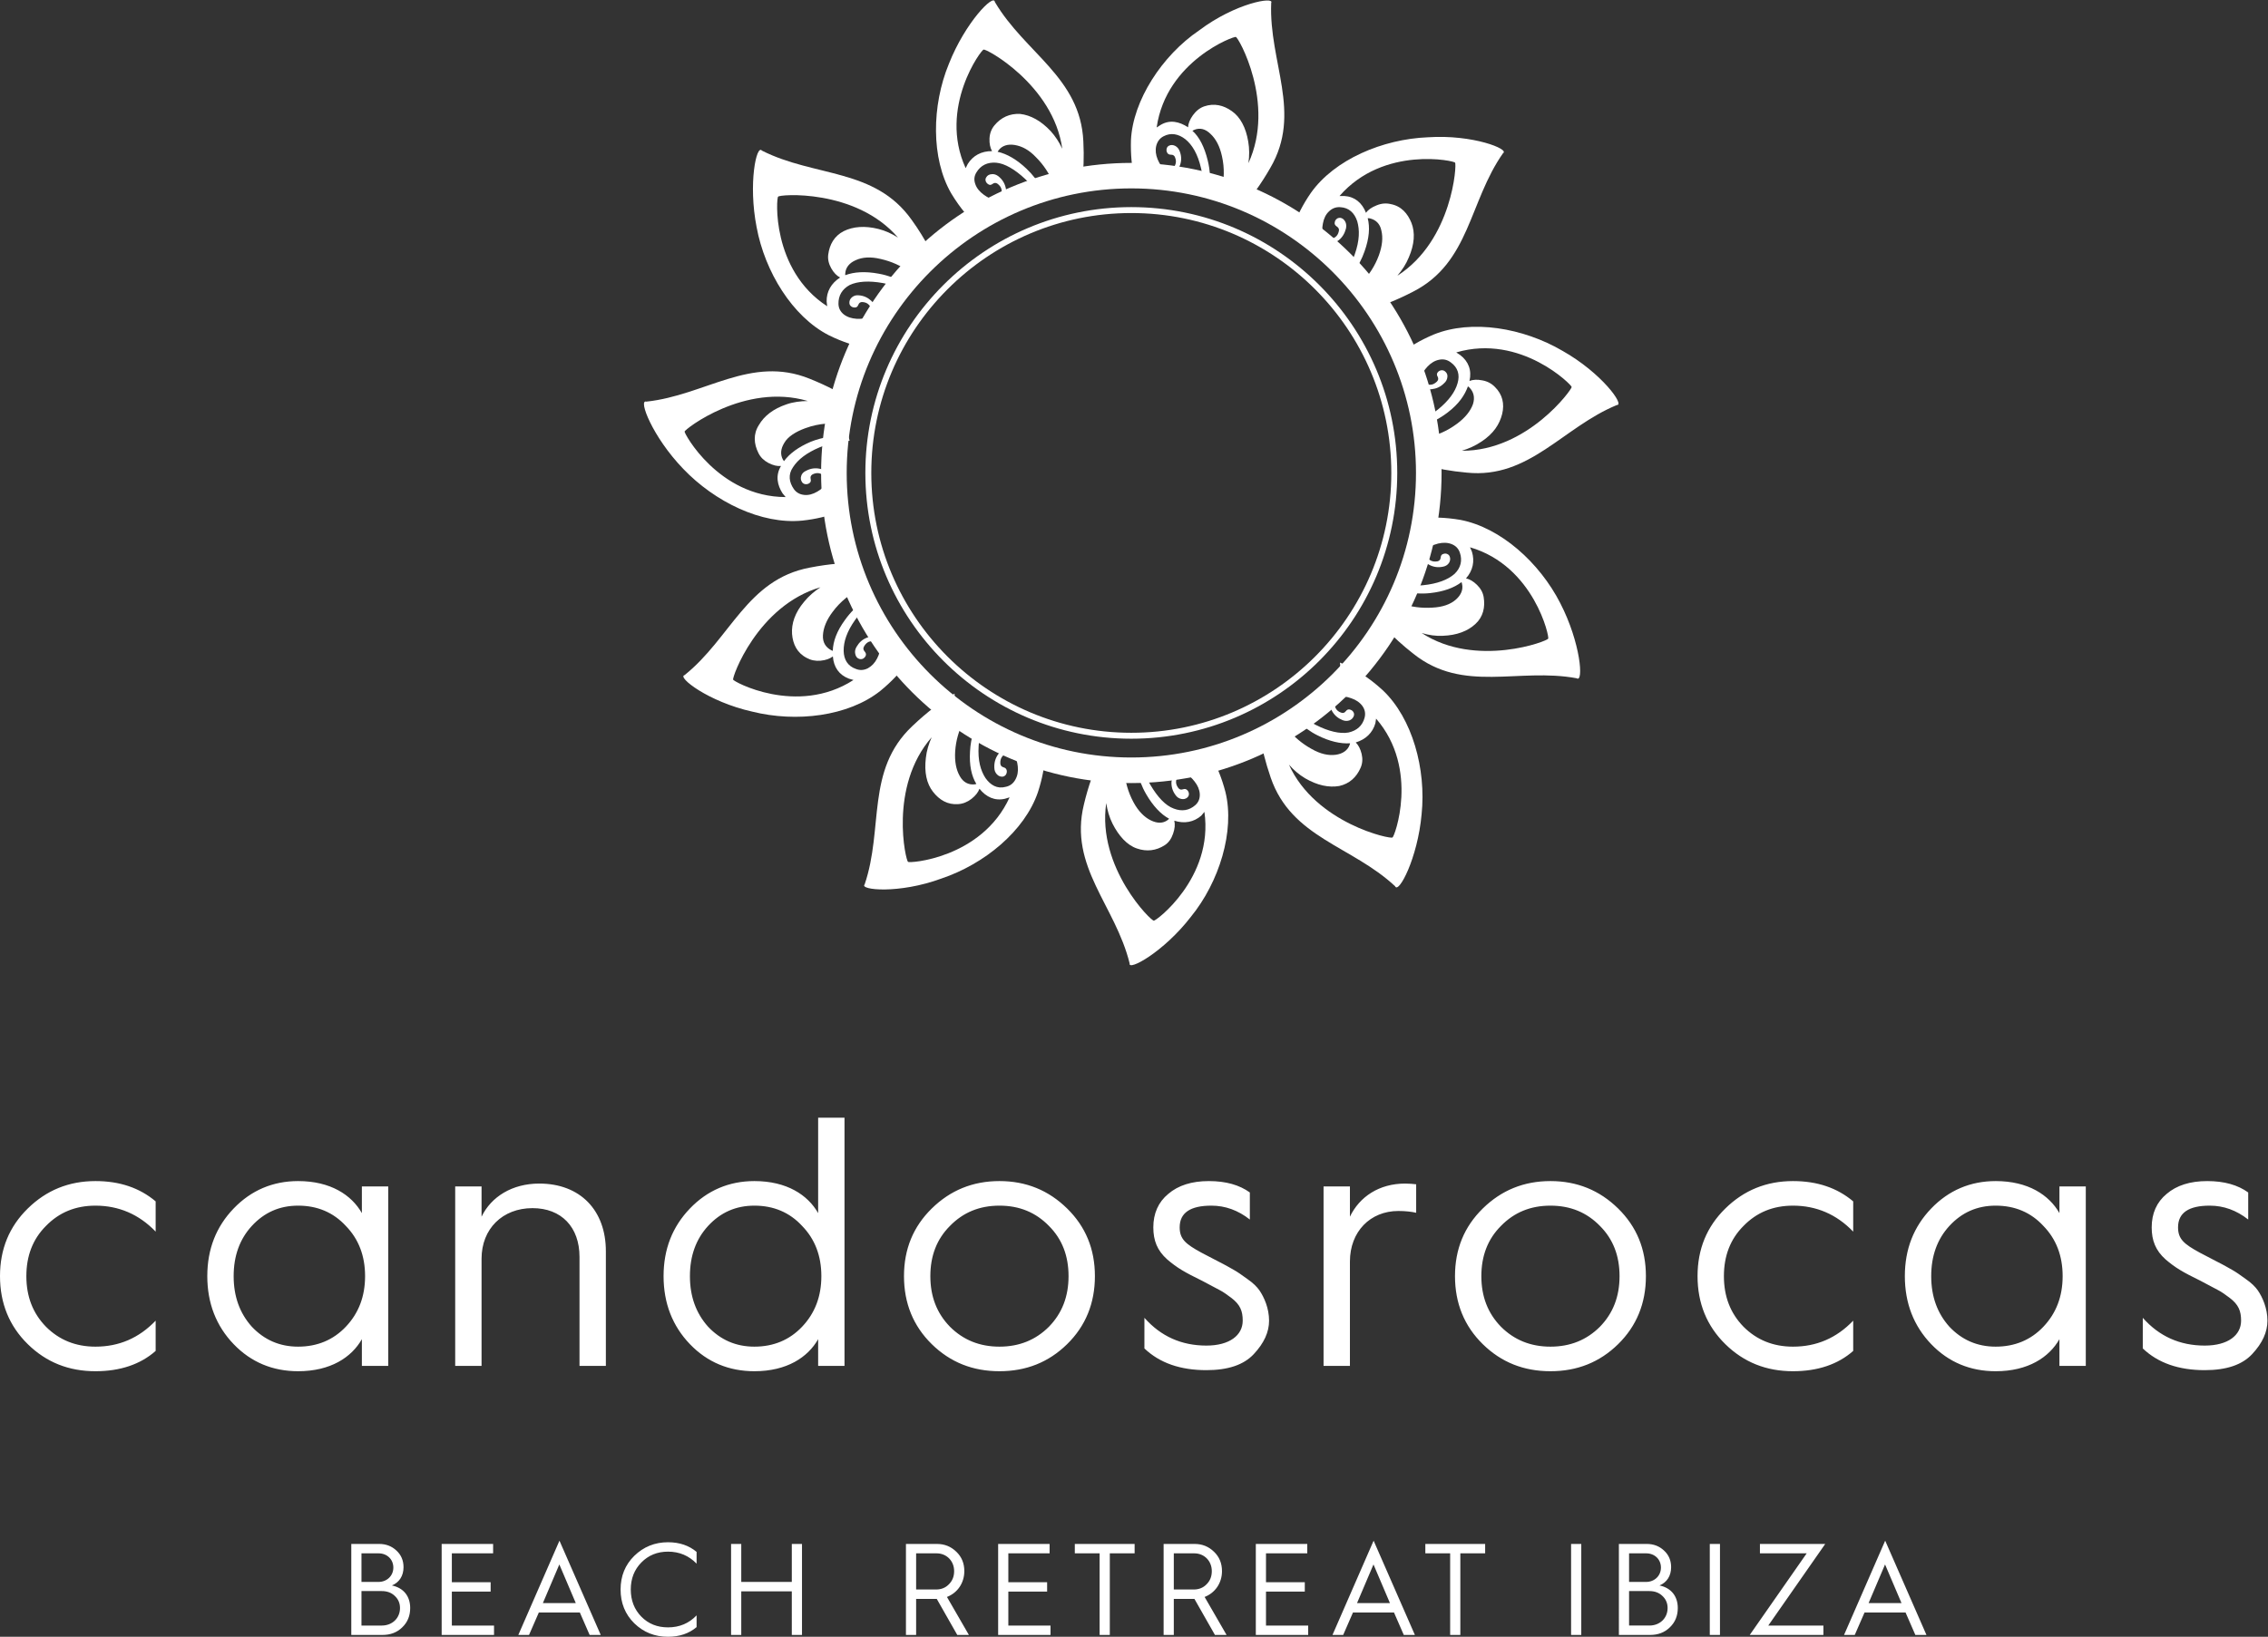 <?xml version="1.0" encoding="UTF-8" standalone="no"?> <svg xmlns:dc="http://purl.org/dc/elements/1.1/" xmlns:cc="http://creativecommons.org/ns#" xmlns:rdf="http://www.w3.org/1999/02/22-rdf-syntax-ns#" xmlns:svg="http://www.w3.org/2000/svg" xmlns="http://www.w3.org/2000/svg" viewBox="0 0 509.272 367.643" height="367.643" width="509.272" xml:space="preserve" id="svg2"><rect x="0" y="0" width="509.272" height="367.643" fill="#333333" stroke="none"/><defs id="defs6"><clipPath id="clipPath18"><path id="path16" d="M 0,0 H 381.954 V 275.732 H 0 Z"></path></clipPath></defs><g transform="matrix(1.333,0,0,-1.333,0,367.643)" id="g10"><g id="g12"><g clip-path="url(#clipPath18)" id="g14"><g transform="translate(240.826,180.592)" id="g20"><path id="path22" style="fill:#ffffff;fill-opacity:1;fill-rule:nonzero;stroke:none" d="M 0,0 C 0.686,-0.35 1.438,-0.448 2.242,-0.281 2.681,-0.202 3.023,0.01 3.25,0.341 3.455,0.666 3.519,1.031 3.4,1.381 3.321,1.608 3.198,1.756 2.999,1.84 2.799,1.948 2.601,1.953 2.357,1.889 2.049,1.82 1.891,1.628 1.86,1.283 1.84,0.932 1.665,0.7 1.329,0.626 0.88,0.543 0.533,0.592 0.222,0.735 -0.076,0.878 -0.31,1.154 -0.441,1.5 -0.517,1.667 -0.54,1.83 -0.547,1.978 -0.617,1.529 -0.74,1.095 -0.9,0.671 -0.656,0.415 -0.37,0.187 0,0"></path></g><g transform="translate(260.79,168.204)" id="g24"><path id="path26" style="fill:#ffffff;fill-opacity:1;fill-rule:nonzero;stroke:none" d="m 0,0 c 0.108,-0.385 -12.146,-5.05 -21.302,0.932 1.213,-0.365 2.399,-0.532 3.563,-0.468 2.335,0.084 4.189,0.779 5.491,1.997 1.31,1.203 1.66,2.826 1.386,4.522 -0.13,0.789 -0.518,1.47 -1.134,2.072 -0.621,0.601 -1.225,0.952 -1.842,1.084 1.168,1.317 1.489,2.895 0.999,4.493 l -0.321,0.745 C -2.316,12.216 0.281,0.094 0,0 m 2.042,5.962 c -3.494,6.841 -10.043,12.724 -16.807,14.031 -2.629,0.449 -4.888,0.478 -6.875,0.276 0.688,-1.055 1.107,-2.298 1.23,-3.57 h 0.245 c -0.087,-0.045 -0.163,-0.099 -0.232,-0.158 0.037,-0.557 0.032,-1.115 -0.025,-1.657 0.202,0.493 0.829,0.848 1.891,1.124 0.827,0.192 1.593,0.178 2.282,-0.098 0.69,-0.277 1.154,-0.755 1.383,-1.461 0.441,-1.301 0.15,-2.544 -0.915,-3.565 -1.135,-0.991 -2.907,-1.657 -5.26,-1.894 -1.21,-0.133 -2.345,-0.108 -3.434,0.025 0.051,-0.355 0.081,-0.71 0.081,-1.065 1.543,-0.34 3.053,-0.454 4.505,-0.291 2.232,0.237 4.029,0.878 5.291,1.849 0.037,-0.059 0.057,-0.152 0.092,-0.296 0.222,-0.961 -0.161,-1.879 -1.053,-2.658 -0.9,-0.789 -2.224,-1.267 -3.997,-1.346 -1.81,-0.114 -3.487,0.133 -5.07,0.646 -0.409,-1.667 -1.344,-3.166 -2.776,-4.147 1.267,-1.362 2.828,-2.807 4.724,-4.291 8.394,-6.668 17.65,-2.283 27.482,-4.108 1.21,-0.839 0.673,5.997 -2.762,12.654"></path></g><g transform="translate(234.566,134.693)" id="g28"><path id="path30" style="fill:#ffffff;fill-opacity:1;fill-rule:nonzero;stroke:none" d="m 0,0 c -0.124,-0.385 -12.943,2.313 -17.443,12.27 0.836,-0.952 1.728,-1.711 2.754,-2.318 2.022,-1.173 3.953,-1.592 5.718,-1.287 1.714,0.375 2.914,1.48 3.6,3.067 0.316,0.716 0.375,1.495 0.176,2.338 -0.2,0.843 -0.553,1.494 -0.992,1.933 1.687,0.513 2.845,1.628 3.304,3.226 l 0.124,0.788 C 4.621,11.516 0.283,-0.089 0,0 m -1.603,24.772 c -2.569,2.372 -5.038,3.807 -7.245,4.69 0.146,-1.218 0.033,-2.476 -0.35,-3.62 0.427,-0.301 0.866,-0.622 1.275,-0.923 -0.456,0.021 -0.868,-0.009 -1.23,-0.132 -0.296,-0.109 -0.528,-0.252 -0.737,-0.444 -0.119,-0.242 -0.294,-0.464 -0.472,-0.666 -0.036,-0.143 -0.086,-0.266 -0.12,-0.409 -0.143,-0.696 -0.055,-1.377 0.352,-2.057 0.397,-0.666 0.964,-1.144 1.741,-1.455 0.409,-0.162 0.816,-0.162 1.184,-0.019 0.362,0.167 0.597,0.419 0.715,0.798 0.044,0.222 0.022,0.415 -0.109,0.607 -0.098,0.182 -0.274,0.301 -0.5,0.38 -0.289,0.113 -0.548,0.03 -0.755,-0.247 -0.212,-0.286 -0.491,-0.39 -0.828,-0.236 -0.402,0.142 -0.686,0.369 -0.851,0.68 -0.18,0.296 -0.244,0.621 -0.131,1.006 0.232,1.085 1.107,1.292 2.727,0.725 0.812,-0.281 1.446,-0.715 1.882,-1.317 0.419,-0.601 0.54,-1.253 0.363,-1.948 -0.346,-1.341 -1.3,-2.199 -2.728,-2.51 -1.445,-0.256 -3.341,0.197 -5.439,1.253 -0.969,0.473 -1.84,1.035 -2.622,1.657 -0.157,-0.311 -0.357,-0.622 -0.571,-0.898 1.047,-1.02 2.179,-1.874 3.427,-2.49 2.024,-1.021 3.878,-1.44 5.481,-1.337 0,-0.084 -0.042,-0.148 -0.086,-0.31 -0.347,-0.898 -1.159,-1.466 -2.35,-1.628 -1.201,-0.153 -2.527,0.114 -4.073,1.002 -1.603,0.887 -2.89,2.001 -3.953,3.308 -1.055,-0.7 -2.389,-1.149 -3.99,-1.149 -0.268,0 -0.483,0.01 -0.717,0.05 0.315,-2.057 0.892,-4.409 1.804,-7.068 3.502,-10.154 13.644,-11.466 20.955,-18.296 0.56,-1.346 3.79,4.666 4.463,12.147 0.784,7.605 -1.561,16.151 -6.512,20.856"></path></g><g transform="translate(194.363,120.677)" id="g32"><path id="path34" style="fill:#ffffff;fill-opacity:1;fill-rule:nonzero;stroke:none" d="m 0,0 c -0.313,-0.237 -9.607,8.891 -8.016,19.806 0.187,-1.229 0.52,-2.388 1.06,-3.472 1.043,-2.062 2.456,-3.635 4.115,-4.183 1.623,-0.567 3.238,-0.38 4.69,0.563 0.647,0.419 1.11,1.085 1.394,1.923 0.301,0.858 0.357,1.578 0.207,2.2 1.701,-0.548 3.287,-0.247 4.549,0.848 l 0.523,0.636 C 10.125,7.171 0.187,-0.237 0,0 M 12.068,21.66 C 11.451,24.027 10.64,25.975 9.728,27.593 8.835,26.922 7.748,26.463 6.421,26.29 6.561,25.926 6.697,25.575 6.838,25.225 6.493,25.442 6.096,25.669 5.719,25.739 4.983,25.951 4.35,25.778 3.807,25.236 3.292,24.742 3.025,24.106 2.974,23.342 2.942,22.572 3.149,21.837 3.65,21.167 c 0.254,-0.38 0.592,-0.592 0.993,-0.671 0.39,-0.074 0.73,0.009 1.013,0.251 0.164,0.168 0.255,0.351 0.255,0.553 0.015,0.222 -0.06,0.419 -0.217,0.621 -0.2,0.237 -0.434,0.321 -0.772,0.207 -0.343,-0.123 -0.607,-0.049 -0.821,0.252 -0.254,0.345 -0.372,0.695 -0.355,1.03 0,0.365 0.158,0.651 0.441,0.918 C 4.976,25.097 5.82,24.776 6.875,23.43 7.39,22.775 7.691,22.094 7.743,21.339 7.78,20.575 7.533,19.934 6.996,19.465 5.968,18.548 4.703,18.351 3.356,18.878 c -1.376,0.494 -2.72,1.929 -3.928,3.985 -0.552,0.932 -0.967,1.879 -1.287,2.811 -0.326,-0.099 -0.678,-0.163 -1.031,-0.217 0.34,-1.489 0.856,-2.875 1.603,-4.157 1.142,-1.963 2.468,-3.393 3.864,-4.133 C 2.545,17.117 2.476,17.053 2.35,16.955 1.551,16.353 0.584,16.358 -0.508,16.891 c -1.08,0.527 -2.088,1.538 -2.89,3.008 -0.969,1.776 -1.447,3.625 -1.58,5.504 -1.751,0.182 -3.115,0.927 -4.118,1.938 -0.989,-2.071 -1.938,-4.631 -2.686,-7.792 -2.556,-10.509 5.292,-16.945 7.709,-26.764 -0.279,-1.337 5.708,1.884 10.319,7.856 4.789,5.879 7.422,14.45 5.822,21.019"></path></g><g transform="translate(152.964,130.585)" id="g36"><path id="path38" style="fill:#ffffff;fill-opacity:1;fill-rule:nonzero;stroke:none" d="M 0,0 C -0.358,0.02 -3.312,12.645 3.982,20.989 3.481,19.87 3.129,18.716 2.998,17.507 2.705,15.1 3.129,13.167 4.199,11.801 5.272,10.43 6.655,9.577 8.453,9.72 c 0.791,0.05 1.538,0.346 2.239,0.888 0.702,0.562 1.126,1.114 1.336,1.701 1.139,-1.41 2.592,-2.081 4.293,-1.686 l 0.784,0.241 C 12.398,0.513 0.02,-0.301 0,0 m 19.633,18.646 c -0.069,-0.35 -0.146,-0.709 -0.22,-1.055 -0.157,0.389 -0.377,0.74 -0.665,0.997 -0.553,0.497 -1.164,0.704 -1.907,0.576 -0.695,-0.128 -1.267,-0.488 -1.708,-1.114 -0.435,-0.641 -0.642,-1.361 -0.6,-2.21 0.008,-0.453 0.165,-0.828 0.449,-1.119 0.284,-0.291 0.616,-0.414 0.992,-0.37 0.226,0.05 0.391,0.173 0.515,0.346 0.106,0.182 0.165,0.399 0.145,0.621 -0.039,0.31 -0.199,0.508 -0.528,0.596 -0.357,0.089 -0.552,0.311 -0.567,0.686 -0.017,0.444 0.077,0.799 0.274,1.075 0.2,0.291 0.476,0.463 0.851,0.517 1.045,0.148 1.642,-0.453 1.819,-2.125 0.094,-0.828 -0.044,-1.588 -0.416,-2.234 -0.358,-0.65 -0.905,-1.055 -1.632,-1.203 -1.408,-0.38 -2.545,0.281 -3.391,1.479 -0.816,1.253 -1.312,2.954 -1.154,5.41 0.024,0.651 0.113,1.293 0.212,1.914 -0.395,0.153 -0.74,0.335 -1.077,0.543 -0.314,-1.111 -0.536,-2.24 -0.587,-3.379 -0.144,-2.333 0.254,-4.167 1.07,-5.484 -0.077,-0.024 -0.175,-0.049 -0.316,-0.069 -1.003,-0.089 -1.891,0.33 -2.483,1.405 -0.619,1.086 -0.878,2.477 -0.772,4.173 0.126,1.82 0.602,3.447 1.371,4.951 C 8.31,24.919 7.811,26.621 7.831,28.342 5.726,27.119 3.307,25.339 0.676,22.829 -7.149,15.406 -4.089,5.671 -7.314,-3.817 c -0.915,-0.932 5.768,-1.647 12.946,1.001 7.22,2.431 14.01,7.999 16.242,14.538 0.73,2.23 1.087,4.217 1.209,6.042 -1.332,0.025 -2.496,0.35 -3.45,0.882"></path></g><g transform="translate(123.503,161.285)" id="g40"><path id="path42" style="fill:#ffffff;fill-opacity:1;fill-rule:nonzero;stroke:none" d="M 0,0 C -0.254,0.251 4.051,12.452 14.704,15.56 13.661,14.869 12.746,14.085 11.974,13.143 10.401,11.279 9.802,9.435 9.92,7.689 c 0.138,-1.737 0.861,-3.201 2.471,-4.035 0.69,-0.384 1.477,-0.547 2.342,-0.468 0.886,0.084 1.549,0.335 2.064,0.72 0.136,-1.834 1.06,-3.122 2.695,-3.744 l 0.777,-0.226 C 10.743,-6.214 -0.121,-0.257 0,0 M 26.912,5.445 C 26.56,5.08 26.209,4.71 25.857,4.345 25.938,4.793 25.933,5.193 25.839,5.567 25.669,6.293 25.191,6.771 24.525,7.062 23.884,7.334 23.206,7.334 22.501,7.052 21.778,6.771 21.214,6.268 20.784,5.524 20.55,5.139 20.471,4.719 20.565,4.335 20.641,3.94 20.841,3.62 21.228,3.491 c 0.21,-0.069 0.424,-0.053 0.612,0.02 0.19,0.099 0.347,0.237 0.461,0.449 0.148,0.281 0.066,0.518 -0.153,0.785 -0.239,0.251 -0.284,0.551 -0.094,0.857 0.222,0.39 0.496,0.641 0.804,0.774 C 23.181,6.49 23.507,6.49 23.859,6.337 24.818,5.903 25.018,5.08 24.254,3.575 23.869,2.816 23.349,2.273 22.698,1.913 22.03,1.573 21.364,1.524 20.671,1.8 c -1.368,0.473 -2.034,1.578 -2.059,3.052 -0.015,1.524 0.528,3.226 1.928,5.198 0.723,1.017 1.521,1.874 2.362,2.649 -0.204,0.256 -0.397,0.527 -0.584,0.809 -1.363,-0.977 -2.537,-2.116 -3.487,-3.458 -1.388,-1.898 -1.999,-3.614 -2.053,-5.198 -0.075,0.006 -0.171,0.055 -0.304,0.124 -0.86,0.469 -1.432,1.283 -1.351,2.515 0.069,1.233 0.604,2.559 1.634,3.926 1.32,1.775 2.935,3.028 4.775,3.945 -0.4,1.376 -0.424,2.895 -0.075,4.3 C 19.1,19.722 16.259,19.529 12.886,18.868 2.31,16.861 -0.392,6.998 -8.189,0.754 c -1.309,-0.305 3.968,-4.488 11.412,-6.15 7.405,-1.849 16.141,-0.793 21.546,3.478 1.928,1.568 3.388,3.161 4.493,4.705 -1.043,0.655 -1.815,1.592 -2.35,2.658"></path></g><g transform="translate(115.326,203.08)" id="g44"><path id="path46" style="fill:#ffffff;fill-opacity:1;fill-rule:nonzero;stroke:none" d="M 0,0 C -0.069,0.32 10.125,8.295 20.752,5.149 19.507,5.134 18.235,4.971 17.143,4.582 14.958,3.842 13.4,2.648 12.507,1.095 c -0.969,-1.509 -0.856,-3.161 -0.069,-4.72 0.35,-0.715 0.907,-1.248 1.686,-1.667 0.774,-0.394 1.472,-0.572 2.109,-0.508 -0.957,-1.602 -0.631,-3.21 0.273,-4.621 l 0.514,-0.616 C 5.669,-11.017 -0.163,-0.173 0,0 m 24.118,-10.332 c 0.17,0.178 0.294,0.355 0.419,0.538 -0.061,0.7 -0.017,1.415 0.129,2.125 -0.077,0.119 -0.129,0.237 -0.23,0.33 -0.461,0.583 -0.964,0.943 -1.726,1.086 -0.754,0.148 -1.509,0.044 -2.261,-0.36 -0.431,-0.188 -0.712,-0.499 -0.811,-0.863 -0.131,-0.395 -0.064,-0.735 0.153,-1.061 0.14,-0.187 0.311,-0.286 0.533,-0.325 0.204,-0.025 0.423,0.005 0.626,0.128 0.276,0.153 0.37,0.39 0.286,0.72 -0.091,0.37 0.01,0.626 0.31,0.799 0.39,0.197 0.748,0.251 1.08,0.197 0.361,-0.068 0.642,-0.242 0.871,-0.562 0.68,-0.893 0.308,-1.687 -1.151,-2.54 -0.743,-0.434 -1.48,-0.631 -2.212,-0.552 -0.735,0.079 -1.32,0.394 -1.739,0.991 -0.794,1.154 -1.001,2.436 -0.128,3.689 0.818,1.282 2.301,2.421 4.468,3.334 1.677,0.72 3.398,1.04 5.065,1.129 -0.096,0.286 -0.165,0.567 -0.23,0.853 -2.236,0.045 -4.401,-0.266 -6.319,-1.04 -2.06,-0.873 -3.576,-1.983 -4.51,-3.265 -0.052,0.049 -0.101,0.128 -0.185,0.256 -0.469,0.873 -0.385,1.826 0.249,2.846 0.589,1.016 1.869,1.835 3.479,2.431 2.407,0.893 4.764,1.001 7.097,0.597 0,1.381 0.36,2.777 1.047,3.955 C 26.51,6.386 24.094,7.688 21.039,8.911 11.156,12.901 3.433,6.095 -6.45,5.045 c -1.413,0.444 1.008,-5.918 6.218,-11.328 5.309,-5.548 13.146,-9.395 20.053,-8.719 2.31,0.246 4.273,0.745 5.969,1.376 -0.661,1.006 -1.07,2.189 -1.218,3.398 -0.145,-0.025 -0.311,-0.079 -0.454,-0.104"></path></g><g transform="translate(140.014,230.609)" id="g48"><path id="path50" style="fill:#ffffff;fill-opacity:1;fill-rule:nonzero;stroke:none" d="M 0,0 C 0.422,-0.759 0.937,-1.277 1.504,-1.573 0,-2.54 -0.796,-3.936 -0.764,-5.617 l 0.091,-0.794 c -9.469,6.13 -8.564,18.469 -8.263,18.454 C -8.921,12.452 4.13,13.458 11.256,5.158 10.167,5.849 9.119,6.317 7.957,6.613 5.696,7.18 3.709,7.032 2.111,6.243 0.54,5.44 -0.276,4.014 -0.5,2.273 -0.594,1.514 -0.414,0.74 0,0 m 3.119,-2.831 c 1.347,0.632 3.27,0.745 5.6,0.325 1.492,-0.265 2.838,-0.744 4.039,-1.346 -0.019,0.361 -0.019,0.745 0,1.1 -1.546,0.908 -3.136,1.549 -4.764,1.83 -2.226,0.414 -4.123,0.31 -5.619,-0.257 -0.025,0.069 -0.005,0.168 0,0.321 0.064,0.972 0.692,1.751 1.78,2.219 1.1,0.498 2.471,0.607 4.202,0.188 1.824,-0.414 3.407,-1.144 4.786,-2.136 0.567,1.697 1.689,3.176 3.358,4.01 -0.779,1.454 -1.721,3.037 -2.939,4.714 -6.204,8.759 -16.314,7.171 -25.226,11.674 -0.919,1.144 -2.339,-5.544 -0.894,-12.907 1.393,-7.516 6.036,-15.051 12.129,-18.187 2.407,-1.194 4.604,-1.86 6.576,-2.23 0.04,1.189 0.324,2.348 0.849,3.388 -0.454,0.143 -0.888,0.311 -1.335,0.474 0.447,0.088 0.836,0.261 1.145,0.483 0.616,0.449 0.885,1.031 0.843,1.815 C 7.6,-6.648 7.294,-5.992 6.737,-5.479 6.165,-4.951 5.486,-4.626 4.663,-4.572 4.2,-4.517 3.842,-4.626 3.519,-4.883 3.211,-5.139 3.053,-5.449 3.067,-5.839 c 0,-0.232 0.089,-0.414 0.247,-0.547 0.155,-0.153 0.36,-0.223 0.607,-0.237 0.321,-0.025 0.523,0.123 0.641,0.434 0.133,0.355 0.365,0.518 0.73,0.483 0.422,-0.029 0.767,-0.172 1.011,-0.414 0.254,-0.242 0.392,-0.547 0.416,-0.932 0.074,-1.115 -0.705,-1.544 -2.413,-1.475 -0.856,0.055 -1.584,0.281 -2.175,0.735 -0.58,0.459 -0.886,1.055 -0.905,1.771 -0.03,1.395 0.616,2.5 1.893,3.19"></path></g><g transform="translate(163.02,248.175)" id="g52"><path id="path54" style="fill:#ffffff;fill-opacity:1;fill-rule:nonzero;stroke:none" d="M 0,0 -0.352,-0.71 C -5.028,9.518 2.406,19.436 2.668,19.258 2.885,19.593 14.43,13.375 15.922,2.554 15.409,3.674 14.748,4.675 13.949,5.553 12.337,7.269 10.586,8.226 8.83,8.428 7.082,8.527 5.585,7.831 4.486,6.49 3.997,5.898 3.713,5.178 3.664,4.31 3.62,3.413 3.795,2.702 4.091,2.16 2.3,2.18 0.885,1.41 0,0 m 4.774,0.212 c 1.46,-0.123 3.156,-1.124 4.885,-2.732 0.811,-0.765 1.509,-1.568 2.086,-2.402 0.256,0.256 0.498,0.503 0.779,0.725 -0.73,1.282 -1.583,2.412 -2.628,3.393 C 8.258,0.75 6.609,1.701 5.033,2.052 5.057,2.106 5.107,2.195 5.195,2.308 5.792,3.082 6.724,3.388 7.91,3.196 9.104,2.998 10.302,2.406 11.525,1.1 c 1.295,-1.297 2.224,-2.757 2.851,-4.296 0.761,0.271 1.61,0.41 2.542,0.41 0.858,0 1.64,-0.129 2.342,-0.351 0.247,1.983 0.351,4.301 0.212,6.934 -0.483,10.781 -9.821,14.869 -14.908,23.5 -0.153,1.464 -4.978,-3.438 -7.737,-10.416 -2.91,-7.053 -3.024,-15.944 0.389,-21.842 1.541,-2.565 3.206,-4.449 4.833,-5.869 0.508,1.041 1.262,1.928 2.256,2.594 -0.372,0.459 -0.735,0.907 -1.062,1.366 0.416,-0.158 0.828,-0.227 1.223,-0.212 0.749,0.035 1.314,0.37 1.686,1.06 0.333,0.622 0.427,1.317 0.227,2.067 C 6.196,-3.196 5.792,-2.574 5.146,-2.062 4.774,-1.785 4.399,-1.667 3.997,-1.726 3.6,-1.756 3.297,-1.934 3.112,-2.259 2.979,-2.466 2.959,-2.648 3.018,-2.86 3.072,-3.068 3.205,-3.245 3.403,-3.388 3.659,-3.581 3.908,-3.581 4.177,-3.364 4.478,-3.142 4.764,-3.142 5.048,-3.359 5.39,-3.625 5.605,-3.931 5.679,-4.261 5.768,-4.596 5.718,-4.927 5.523,-5.262 4.995,-6.234 4.091,-6.189 2.7,-5.188 c -0.708,0.522 -1.194,1.1 -1.432,1.8 -0.25,0.705 -0.193,1.341 0.189,1.958 0.716,1.203 1.874,1.755 3.317,1.642"></path></g><g transform="translate(210.295,248.303)" id="g56"><path id="path58" style="fill:#ffffff;fill-opacity:1;fill-rule:nonzero;stroke:none" d="m 0,0 c 0.18,1.228 0.18,2.446 -0.027,3.635 -0.39,2.362 -1.342,4.157 -2.764,5.139 -1.416,1.016 -2.999,1.366 -4.658,0.799 -0.762,-0.267 -1.386,-0.785 -1.904,-1.5 -0.508,-0.71 -0.776,-1.386 -0.811,-2.022 -1.477,0.967 -3.058,1.312 -4.579,0.424 l -0.71,-0.453 C -13.838,17.295 -2.232,21.517 -2.118,21.265 -1.755,21.379 4.648,10.081 0,0 m 3.844,27.021 c 0.597,1.104 -6.006,-0.02 -12.146,-4.646 -6.239,-4.226 -11.166,-11.821 -11.481,-18.499 -0.069,-2.396 0.145,-4.487 0.547,-6.263 0.304,0.03 0.609,0.045 0.947,0.045 1.013,0 1.931,-0.178 2.73,-0.479 -0.069,0.582 -0.146,1.169 -0.19,1.746 0.269,-0.345 0.577,-0.582 0.917,-0.779 0.673,-0.326 1.312,-0.405 1.992,-0.049 0.642,0.335 1.068,0.863 1.327,1.578 0.257,0.74 0.257,1.494 -0.037,2.283 -0.14,0.429 -0.409,0.755 -0.757,0.947 -0.357,0.182 -0.707,0.217 -1.06,0.049 -0.188,-0.098 -0.328,-0.241 -0.382,-0.454 -0.064,-0.192 -0.064,-0.404 0.024,-0.641 0.131,-0.3 0.338,-0.428 0.678,-0.428 0.368,0.009 0.614,-0.159 0.715,-0.509 0.153,-0.399 0.163,-0.769 0.047,-1.094 -0.096,-0.326 -0.315,-0.568 -0.656,-0.735 -0.978,-0.484 -1.713,0.069 -2.349,1.563 -0.321,0.775 -0.402,1.524 -0.24,2.249 0.19,0.73 0.572,1.282 1.238,1.632 1.245,0.656 2.52,0.4 3.669,-0.493 1.145,-0.922 2.089,-2.466 2.641,-4.872 0.304,-1.223 0.449,-2.417 0.454,-3.561 0.232,0.03 0.476,0.045 0.715,0.045 0.101,0 0.199,-0.015 0.299,-0.015 0.14,1.657 0.054,3.259 -0.338,4.828 -0.538,2.224 -1.413,3.975 -2.575,4.99 0.057,0.04 0.158,0.094 0.289,0.153 0.954,0.41 1.898,0.173 2.764,-0.68 0.905,-0.843 1.561,-2.091 1.923,-3.758 0.454,-2.002 0.382,-3.965 -0.064,-5.854 1.581,-0.488 2.76,-1.464 3.559,-2.693 1.481,1.672 3.064,3.817 4.645,6.574 5.435,9.306 -0.267,17.769 0.155,27.82"></path></g><g transform="translate(235.392,229.341)" id="g60"><path id="path62" style="fill:#ffffff;fill-opacity:1;fill-rule:nonzero;stroke:none" d="m 0,0 c 0.794,0.942 1.467,1.963 1.923,3.082 0.962,2.224 1.085,4.182 0.449,5.82 -0.646,1.598 -1.721,2.835 -3.504,3.171 -0.774,0.182 -1.578,0.118 -2.384,-0.223 -0.816,-0.325 -1.413,-0.734 -1.77,-1.252 -0.661,1.702 -1.904,2.727 -3.645,2.836 H -9.747 C -2.316,21.99 9.794,19.347 9.713,19.046 10.038,18.918 9.328,5.977 0,0 m 5.122,23.327 c -7.617,-0.311 -15.717,-3.744 -19.702,-9.38 -1.376,-1.988 -2.298,-3.891 -2.94,-5.627 1.255,-0.326 2.274,-0.977 3.061,-1.805 0.192,0.379 0.401,0.749 0.601,1.104 0.032,-0.424 0.153,-0.813 0.341,-1.149 0.384,-0.646 0.941,-0.981 1.684,-1.085 0.698,-0.079 1.344,0.128 1.948,0.592 0.601,0.473 0.998,1.125 1.218,1.948 0.101,0.444 0.071,0.838 -0.126,1.213 -0.202,0.345 -0.471,0.592 -0.853,0.622 -0.239,0 -0.429,-0.055 -0.592,-0.197 -0.168,-0.144 -0.276,-0.321 -0.313,-0.553 -0.072,-0.316 0.062,-0.523 0.345,-0.715 0.301,-0.192 0.439,-0.444 0.34,-0.809 -0.096,-0.439 -0.303,-0.759 -0.562,-0.952 -0.268,-0.226 -0.582,-0.3 -0.966,-0.271 -1.028,0.173 -1.47,0.893 -1.152,2.545 0.163,0.858 0.481,1.529 1.038,2.046 0.535,0.509 1.164,0.75 1.899,0.696 1.464,-0.084 2.387,-0.977 2.845,-2.373 0.422,-1.449 0.402,-3.234 -0.402,-5.533 -0.313,-0.907 -0.698,-1.74 -1.129,-2.51 0.325,-0.182 0.626,-0.374 0.91,-0.602 0.779,1.125 1.42,2.313 1.854,3.576 0.797,2.224 0.925,4.064 0.533,5.578 0.064,0.019 0.165,0 0.328,-0.015 0.962,-0.217 1.736,-0.843 1.973,-2.062 0.296,-1.193 0.15,-2.613 -0.432,-4.206 -0.659,-1.766 -1.618,-3.216 -2.808,-4.483 0.86,-1.341 1.267,-2.984 1.183,-4.601 2.163,0.606 4.628,1.553 7.424,3.008 9.568,4.907 9.373,15.135 15.131,23.327 1.147,0.641 -5.075,3.186 -12.679,2.673"></path></g><g transform="translate(246.249,199.845)" id="g64"><path id="path66" style="fill:#ffffff;fill-opacity:1;fill-rule:nonzero;stroke:none" d="m 0,0 c 1.181,0.365 2.293,0.858 3.319,1.554 2.032,1.341 3.04,2.919 3.472,4.636 0.422,1.726 0.059,3.309 -1.218,4.562 -0.56,0.581 -1.275,0.961 -2.111,1.109 -0.868,0.178 -1.583,0.133 -2.172,-0.094 0.412,1.805 -0.18,3.3 -1.546,4.35 l -0.686,0.454 C 9.96,19.781 18.649,10.958 18.501,10.746 18.632,10.465 11.116,-0.039 0,0 m 16.936,16.852 c -6.599,3.861 -15.261,5.336 -21.672,2.737 -2.326,-0.977 -4.208,-2.136 -5.734,-3.314 0.834,-0.838 1.413,-1.914 1.736,-3.043 0.407,0.222 0.804,0.444 1.194,0.661 -0.19,-0.395 -0.304,-0.774 -0.333,-1.164 -0.057,-0.745 0.301,-1.312 0.861,-1.805 0.54,-0.434 1.168,-0.631 1.942,-0.548 0.773,0.089 1.455,0.376 2.064,0.987 0.351,0.296 0.538,0.671 0.573,1.075 0.059,0.409 -0.119,0.73 -0.427,0.967 -0.18,0.133 -0.382,0.182 -0.59,0.162 -0.221,-0.029 -0.416,-0.138 -0.571,-0.29 -0.203,-0.232 -0.245,-0.499 -0.057,-0.78 0.18,-0.33 0.113,-0.621 -0.146,-0.863 -0.327,-0.301 -0.665,-0.483 -1.001,-0.498 -0.335,-0.049 -0.644,0.059 -0.937,0.301 -0.87,0.666 -0.762,1.524 0.375,2.747 0.587,0.621 1.243,1.016 1.973,1.159 0.73,0.148 1.381,-0.005 1.967,-0.459 1.169,-0.843 1.556,-2.076 1.125,-3.511 C -1.124,9.918 -2.224,8.414 -4.021,6.954 -5.2,6.037 -6.413,5.341 -7.634,4.823 c 0.22,-0.246 0.422,-0.512 0.597,-0.793 1.699,0.567 3.255,1.356 4.64,2.416 1.892,1.44 2.873,2.895 3.421,4.399 C 1.1,10.82 1.177,10.746 1.275,10.653 1.978,9.952 2.239,8.996 1.879,7.866 1.47,6.702 0.565,5.568 -0.813,4.552 -2.507,3.295 -4.285,2.55 -6.184,2.185 c 0.451,-1.509 0.473,-3.146 0.052,-4.66 1.953,-0.523 4.253,-0.967 6.98,-1.209 10.502,-1.07 16.137,7.63 25.268,11.392 1.373,-0.063 -2.552,5.411 -9.18,9.144"></path></g><g transform="translate(190.573,151.826)" id="g68"><path id="path70" style="fill:none;stroke:#ffffff;stroke-width:1;stroke-linecap:butt;stroke-linejoin:miter;stroke-miterlimit:10;stroke-dasharray:none;stroke-opacity:1" d="m 0,0 c -24.424,0 -44.301,19.854 -44.301,44.286 0,24.421 19.877,44.291 44.301,44.291 24.431,0 44.296,-19.87 44.296,-44.291 C 44.296,19.854 24.431,0 0,0 Z"></path></g><g transform="translate(190.573,244.057)" id="g72"><path id="path74" style="fill:#ffffff;fill-opacity:1;fill-rule:nonzero;stroke:none" d="m 0,0 c -26.441,0 -47.945,-21.502 -47.945,-47.946 0,-26.443 21.504,-47.95 47.945,-47.95 26.441,0 47.953,21.507 47.953,47.95 C 47.953,-21.502 26.441,0 0,0 m 0,-100.206 c -28.81,0 -52.258,23.435 -52.258,52.26 0,28.806 23.448,52.241 52.258,52.241 28.821,0 52.263,-23.435 52.263,-52.241 0,-28.825 -23.442,-52.26 -52.263,-52.26"></path></g><g transform="translate(16.08,76.786)" id="g76"><path id="path78" style="fill:#ffffff;fill-opacity:1;fill-rule:nonzero;stroke:none" d="m 0,0 c -4.5,0 -8.28,-1.56 -11.4,-4.62 -3.12,-3.06 -4.68,-6.84 -4.68,-11.4 0,-4.56 1.56,-8.4 4.68,-11.46 3.12,-3.06 6.9,-4.56 11.4,-4.56 4.14,0 7.56,1.14 10.14,3.42 v 5.1 C 7.32,-26.46 3.96,-27.9 0,-27.9 c -3.36,0 -6.12,1.14 -8.34,3.36 -2.22,2.28 -3.3,5.1 -3.3,8.52 0,3.42 1.08,6.24 3.3,8.46 2.22,2.28 4.98,3.42 8.34,3.42 3.9,0 7.32,-1.44 10.14,-4.38 v 5.1 C 7.44,-1.14 4.08,0 0,0 m 34.139,0 c -4.26,0 -7.92,-1.56 -10.86,-4.62 -2.94,-3.06 -4.44,-6.84 -4.44,-11.4 0,-4.56 1.5,-8.4 4.44,-11.46 2.94,-3.06 6.6,-4.56 10.86,-4.56 5.46,0 9,2.34 10.74,5.4 v -4.5 h 4.44 V -0.9 h -4.44 V -5.4 C 43.139,-2.34 39.599,0 34.139,0 m 0,-27.9 c -3.12,0 -5.7,1.14 -7.8,3.36 -2.04,2.28 -3.06,5.1 -3.06,8.52 0,3.42 1.02,6.24 3.06,8.46 2.1,2.28 4.68,3.42 7.8,3.42 3.24,0 5.94,-1.14 8.04,-3.42 2.16,-2.22 3.24,-5.04 3.24,-8.46 0,-3.42 -1.08,-6.24 -3.24,-8.52 -2.1,-2.22 -4.8,-3.36 -8.04,-3.36 m 30.9,-3.24 v 18.06 c 0,5.04 3.54,8.52 8.58,8.52 4.86,0 7.92,-3.18 7.92,-8.22 v -18.36 h 4.44 v 19.32 c 0,6.9 -4.32,11.4 -11.22,11.4 -4.56,0 -8.1,-2.22 -9.72,-5.58 v 5.1 h -4.44 V -31.14 Z M 110.999,0 c -4.26,0 -7.92,-1.56 -10.86,-4.62 -2.94,-3.06 -4.44,-6.84 -4.44,-11.4 0,-4.56 1.5,-8.4 4.44,-11.46 2.94,-3.06 6.6,-4.56 10.86,-4.56 5.46,0 9,2.34 10.74,5.4 v -4.5 h 4.44 v 41.82 h -4.44 V -5.4 c -1.74,3.06 -5.28,5.4 -10.74,5.4 m 0,-27.9 c -3.12,0 -5.7,1.14 -7.8,3.36 -2.04,2.28 -3.06,5.1 -3.06,8.52 0,3.42 1.02,6.24 3.06,8.46 2.1,2.28 4.68,3.42 7.8,3.42 3.24,0 5.94,-1.14 8.04,-3.42 2.16,-2.22 3.24,-5.04 3.24,-8.46 0,-3.42 -1.08,-6.24 -3.24,-8.52 -2.1,-2.22 -4.8,-3.36 -8.04,-3.36 m 29.88,0.42 c 3.12,-3.06 6.9,-4.56 11.4,-4.56 4.5,0 8.28,1.5 11.4,4.56 3.12,3.06 4.68,6.9 4.68,11.46 0,4.56 -1.56,8.34 -4.68,11.4 -3.12,3.06 -6.9,4.62 -11.4,4.62 -4.5,0 -8.28,-1.56 -11.4,-4.62 -3.12,-3.06 -4.68,-6.84 -4.68,-11.4 0,-4.56 1.56,-8.4 4.68,-11.46 m 3.06,19.92 c 2.22,2.28 4.98,3.42 8.34,3.42 3.36,0 6.12,-1.14 8.34,-3.42 2.22,-2.22 3.3,-5.04 3.3,-8.46 0,-3.42 -1.08,-6.24 -3.3,-8.52 -2.22,-2.22 -4.98,-3.36 -8.34,-3.36 -3.36,0 -6.12,1.14 -8.34,3.36 -2.22,2.28 -3.3,5.1 -3.3,8.52 0,3.42 1.08,6.24 3.3,8.46 m 32.759,-20.64 c 2.58,-2.46 6.06,-3.66 10.44,-3.66 3.66,0 6.3,0.9 7.98,2.7 1.74,1.86 2.58,3.72 2.58,5.64 0,2.1 -0.84,3.96 -1.62,5.1 -0.42,0.6 -1.08,1.26 -2.04,1.92 -0.9,0.66 -1.68,1.2 -2.22,1.5 -0.54,0.3 -1.44,0.84 -2.76,1.5 l -2.76,1.44 c -2.64,1.44 -3.66,2.28 -3.66,4.26 0,2.46 1.8,3.66 5.34,3.66 2.34,0 4.5,-0.78 6.48,-2.34 v 4.56 c -1.74,1.26 -4.02,1.92 -6.9,1.92 -2.88,0 -5.16,-0.72 -6.84,-2.16 -1.68,-1.38 -2.52,-3.3 -2.52,-5.64 0,-2.22 0.66,-3.9 2.34,-5.4 1.68,-1.44 2.94,-2.16 5.88,-3.6 l 2.94,-1.56 c 0.6,-0.3 1.26,-0.78 1.98,-1.32 1.5,-1.14 1.92,-2.22 1.92,-3.84 0,-2.46 -2.22,-4.2 -6.12,-4.2 -4.2,0 -7.68,1.56 -10.44,4.68 z m 34.619,-2.94 v 17.58 c 0,5.04 3.42,8.52 8.16,8.52 1.2,0 2.22,-0.12 3,-0.3 v 4.8 c -0.54,0.06 -1.2,0.12 -1.86,0.12 -4.38,0 -7.68,-2.22 -9.3,-5.58 v 5.1 h -4.44 v -30.24 z m 22.38,3.66 c 3.12,-3.06 6.9,-4.56 11.4,-4.56 4.5,0 8.28,1.5 11.4,4.56 3.12,3.06 4.68,6.9 4.68,11.46 0,4.56 -1.56,8.34 -4.68,11.4 -3.12,3.06 -6.9,4.62 -11.4,4.62 -4.5,0 -8.28,-1.56 -11.4,-4.62 -3.12,-3.06 -4.68,-6.84 -4.68,-11.4 0,-4.56 1.56,-8.4 4.68,-11.46 m 3.06,19.92 c 2.22,2.28 4.98,3.42 8.34,3.42 3.36,0 6.12,-1.14 8.34,-3.42 2.22,-2.22 3.3,-5.04 3.3,-8.46 0,-3.42 -1.08,-6.24 -3.3,-8.52 -2.22,-2.22 -4.98,-3.36 -8.34,-3.36 -3.36,0 -6.12,1.14 -8.34,3.36 -2.22,2.28 -3.3,5.1 -3.3,8.52 0,3.42 1.08,6.24 3.3,8.46 M 285.956,0 c -4.5,0 -8.28,-1.56 -11.4,-4.62 -3.12,-3.06 -4.68,-6.84 -4.68,-11.4 0,-4.56 1.56,-8.4 4.68,-11.46 3.12,-3.06 6.9,-4.56 11.4,-4.56 4.14,0 7.56,1.14 10.14,3.42 v 5.1 c -2.82,-2.94 -6.18,-4.38 -10.14,-4.38 -3.36,0 -6.12,1.14 -8.34,3.36 -2.22,2.28 -3.3,5.1 -3.3,8.52 0,3.42 1.08,6.24 3.3,8.46 2.22,2.28 4.98,3.42 8.34,3.42 3.9,0 7.32,-1.44 10.14,-4.38 v 5.1 c -2.7,2.28 -6.06,3.42 -10.14,3.42 m 34.14,0 c -4.26,0 -7.92,-1.56 -10.86,-4.62 -2.94,-3.06 -4.44,-6.84 -4.44,-11.4 0,-4.56 1.5,-8.4 4.44,-11.46 2.94,-3.06 6.6,-4.56 10.86,-4.56 5.46,0 9,2.34 10.74,5.4 v -4.5 h 4.44 V -0.9 h -4.44 v -4.5 c -1.74,3.06 -5.28,5.4 -10.74,5.4 m 0,-27.9 c -3.12,0 -5.7,1.14 -7.8,3.36 -2.04,2.28 -3.06,5.1 -3.06,8.52 0,3.42 1.02,6.24 3.06,8.46 2.1,2.28 4.68,3.42 7.8,3.42 3.24,0 5.94,-1.14 8.04,-3.42 2.16,-2.22 3.24,-5.04 3.24,-8.46 0,-3.42 -1.08,-6.24 -3.24,-8.52 -2.1,-2.22 -4.8,-3.36 -8.04,-3.36 m 24.78,-0.3 c 2.58,-2.46 6.06,-3.66 10.44,-3.66 3.66,0 6.3,0.9 7.98,2.7 1.74,1.86 2.58,3.72 2.58,5.64 0,2.1 -0.84,3.96 -1.62,5.1 -0.42,0.6 -1.08,1.26 -2.04,1.92 -0.9,0.66 -1.68,1.2 -2.22,1.5 -0.54,0.3 -1.44,0.84 -2.76,1.5 l -2.76,1.44 c -2.64,1.44 -3.66,2.28 -3.66,4.26 0,2.46 1.8,3.66 5.34,3.66 2.34,0 4.5,-0.78 6.48,-2.34 v 4.56 c -1.74,1.26 -4.02,1.92 -6.9,1.92 -2.88,0 -5.16,-0.72 -6.84,-2.16 -1.68,-1.38 -2.52,-3.3 -2.52,-5.64 0,-2.22 0.66,-3.9 2.34,-5.4 1.68,-1.44 2.94,-2.16 5.88,-3.6 l 2.94,-1.56 c 0.6,-0.3 1.26,-0.78 1.98,-1.32 1.5,-1.14 1.92,-2.22 1.92,-3.84 0,-2.46 -2.22,-4.2 -6.12,-4.2 -4.2,0 -7.68,1.56 -10.44,4.68 z"></path></g><g transform="translate(64.433,0.308)" id="g80"><path id="path82" style="fill:#ffffff;fill-opacity:1;fill-rule:nonzero;stroke:none" d="m 0,0 c 1.342,0 2.442,0.418 3.322,1.276 0.902,0.858 1.342,1.958 1.342,3.256 0,1.958 -1.078,3.388 -3.08,3.806 1.232,0.506 1.958,1.606 1.958,3.08 0,1.122 -0.396,2.068 -1.188,2.794 -0.792,0.748 -1.76,1.122 -2.926,1.122 H -5.258 V 0 Z m -3.542,13.75 h 2.882 c 1.43,0 2.486,-1.012 2.486,-2.398 0,-1.386 -1.078,-2.42 -2.508,-2.42 h -2.86 z m 0,-6.358 h 3.41 c 0.902,0 1.628,-0.264 2.2,-0.814 C 2.662,6.028 2.948,5.346 2.948,4.532 2.948,2.838 1.65,1.584 -0.11,1.584 H -3.542 Z M 18.788,0 v 1.584 h -7.106 v 5.72 h 6.534 v 1.584 h -6.534 v 4.862 h 6.952 v 1.584 H 9.966 V 0 Z m 5.896,0 1.65,3.784 h 6.908 L 34.892,0 h 1.87 L 29.81,15.884 22.88,0 Z m 5.104,11.88 2.772,-6.512 h -5.544 z m 18.304,3.74 c -2.222,0 -4.114,-0.77 -5.676,-2.288 -1.54,-1.518 -2.31,-3.41 -2.31,-5.676 0,-2.266 0.77,-4.18 2.31,-5.698 1.562,-1.518 3.454,-2.266 5.676,-2.266 1.936,0 3.542,0.55 4.818,1.628 V 3.3 C 51.634,1.958 50.028,1.276 48.092,1.276 c -1.804,0 -3.3,0.594 -4.488,1.804 -1.188,1.21 -1.782,2.75 -1.782,4.576 0,1.826 0.594,3.344 1.782,4.554 1.188,1.21 2.684,1.826 4.488,1.826 1.914,0 3.52,-0.682 4.818,-2.024 v 1.98 C 51.634,15.07 50.028,15.62 48.092,15.62 M 60.434,0 v 7.348 h 8.514 V 0 h 1.716 V 15.334 H 68.948 V 8.932 h -8.514 v 6.402 H 58.718 V 0 Z m 29.457,0 v 6.072 h 3.454 0.022 L 96.821,0 h 1.958 l -3.696,6.402 c 1.76,0.682 2.926,2.332 2.926,4.356 0,1.298 -0.44,2.398 -1.342,3.256 -0.902,0.88 -1.98,1.32 -3.256,1.32 H 88.175 V 0 Z m 0,13.75 h 3.454 c 1.694,0 2.948,-1.298 2.948,-2.992 0,-0.902 -0.286,-1.628 -0.88,-2.222 -0.572,-0.594 -1.298,-0.88 -2.178,-0.88 H 89.891 Z M 112.529,0 v 1.584 h -7.106 v 5.72 h 6.534 v 1.584 h -6.534 v 4.862 h 6.952 v 1.584 h -8.668 V 0 Z m 9.988,0 v 13.75 h 4.18 v 1.584 H 116.621 V 13.75 h 4.18 V 0 Z m 10.78,0 v 6.072 h 3.453 0.022 L 140.227,0 h 1.958 l -3.697,6.402 c 1.761,0.682 2.926,2.332 2.926,4.356 0,1.298 -0.44,2.398 -1.341,3.256 -0.902,0.88 -1.981,1.32 -3.257,1.32 h -5.235 V 0 Z m 0,13.75 h 3.453 c 1.694,0 2.948,-1.298 2.948,-2.992 0,-0.902 -0.285,-1.628 -0.88,-2.222 -0.572,-0.594 -1.297,-0.88 -2.177,-0.88 h -3.344 z M 155.934,0 v 1.584 h -7.106 v 5.72 h 6.534 v 1.584 h -6.534 v 4.862 h 6.952 v 1.584 h -8.668 V 0 Z m 5.896,0 1.65,3.784 h 6.908 L 172.038,0 h 1.87 L 166.956,15.884 160.026,0 Z m 5.104,11.88 2.772,-6.512 h -5.544 z M 181.564,0 v 13.75 h 4.18 v 1.584 H 175.668 V 13.75 h 4.18 V 0 Z m 20.372,15.334 H 200.22 V 0 h 1.716 z M 213.53,0 c 1.342,0 2.442,0.418 3.322,1.276 0.902,0.858 1.342,1.958 1.342,3.256 0,1.958 -1.078,3.388 -3.08,3.806 1.232,0.506 1.958,1.606 1.958,3.08 0,1.122 -0.396,2.068 -1.188,2.794 -0.792,0.748 -1.76,1.122 -2.926,1.122 h -4.686 V 0 Z m -3.542,13.75 h 2.882 c 1.43,0 2.486,-1.012 2.486,-2.398 0,-1.386 -1.078,-2.42 -2.508,-2.42 h -2.86 z m 0,-6.358 h 3.41 c 0.902,0 1.628,-0.264 2.2,-0.814 0.594,-0.55 0.88,-1.232 0.88,-2.046 0,-1.694 -1.298,-2.948 -3.058,-2.948 h -3.432 z m 15.312,7.942 h -1.716 V 0 H 225.3 Z M 242.723,0 v 1.584 h -9.284 l 9.592,13.75 h -11 V 13.75 h 7.877 L 230.315,0 Z m 5.281,0 1.65,3.784 h 6.908 L 258.212,0 h 1.87 L 253.13,15.884 246.2,0 Z m 5.104,11.88 2.772,-6.512 h -5.544 z"></path></g></g></g></g></svg> 